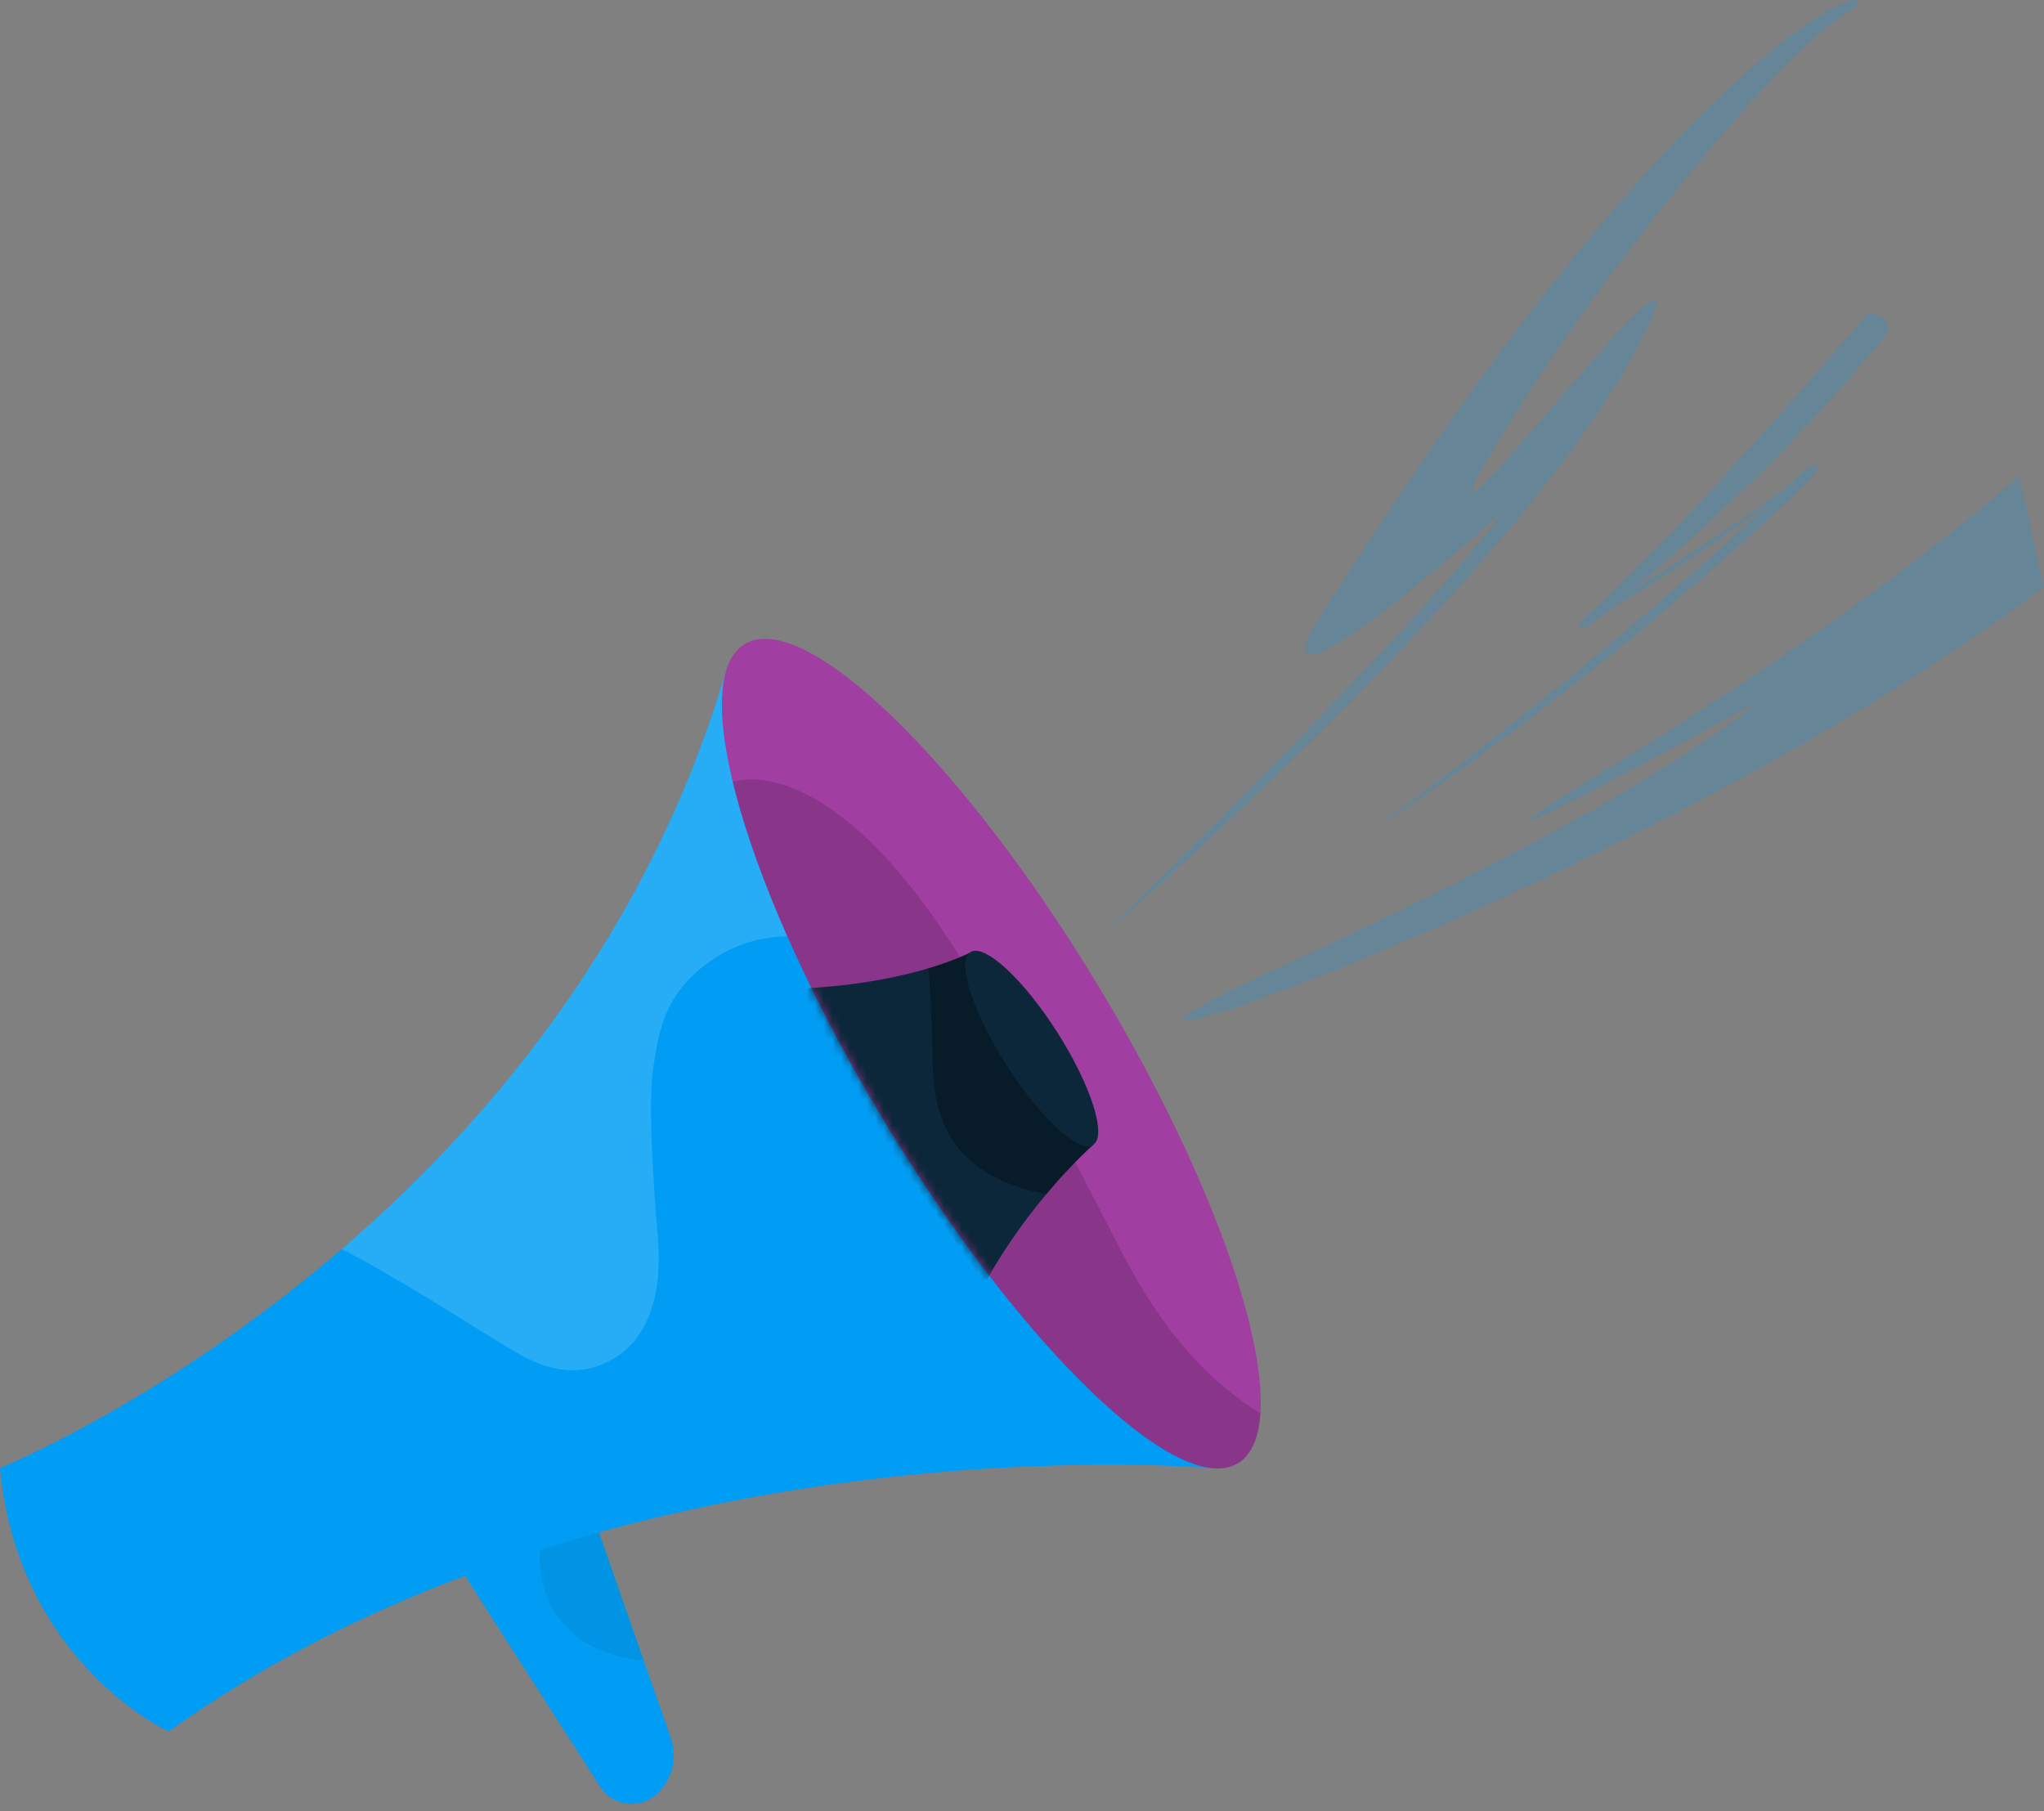 <svg width="237" height="210" viewBox="0 0 237 210" fill="none" xmlns="http://www.w3.org/2000/svg">
<rect x="0" y="0" width="237" height="210" fill="#808080" stroke="none"/>
<path d="M69.581 207.166L53.401 181.898L68.245 174.229L77.778 201.515C78.574 203.786 77.96 206.313 76.216 207.969C74.241 209.844 71.049 209.455 69.581 207.166Z" fill="#019DF4"/>
<g style="mix-blend-mode:multiply" opacity="0.07">
<path d="M74.624 192.492C72.893 192.398 67.192 191.708 64.207 186.722C62.005 183.047 62.626 179.272 62.84 178.237L68.603 175.258L74.624 192.492Z" fill="black"/>
</g>
<path d="M-0 170.215C-0 170.215 64.645 144.063 84.193 77.769L140.316 170.209C140.316 170.209 70.873 164.107 19.548 200.763C19.548 200.763 2.132 192.817 -0.006 170.215H-0Z" fill="#019DF4"/>
<g opacity="0.15">
<path d="M82.206 111.547C76.862 115.353 76.348 119.969 75.746 123.807C75.106 127.89 75.809 138.106 76.273 143.405C76.806 149.482 75.476 154.995 71.112 157.554C67.537 159.648 63.849 159.147 59.886 156.839C55.979 154.562 48.779 149.777 41.103 145.594C40.607 145.324 40.106 145.074 39.61 144.841C56.907 129.978 75.263 108.066 84.2 77.763L106.175 113.955C94.084 105.551 86.062 108.794 82.212 111.54L82.206 111.547Z" fill="white"/>
</g>
<path d="M102.371 129.735C86.581 103.507 79.409 78.856 86.352 74.676C93.296 70.495 111.725 88.368 127.516 114.597C143.307 140.825 150.479 165.476 143.535 169.656C136.592 173.836 118.162 155.963 102.371 129.735Z" fill="#A13EA1"/>
<g style="mix-blend-mode:multiply" opacity="0.15">
<path d="M108.784 107.126C116.604 118.59 122.242 130.136 130.238 145.513C134.829 154.343 140.135 160.219 146.143 163.863C145.961 166.704 145.114 168.717 143.534 169.664C136.591 173.841 118.16 155.967 102.368 129.74C93.57 115.128 87.449 101.005 84.953 90.638C91.682 89.027 100.644 95.198 108.778 107.126H108.784Z" fill="black"/>
</g>
<mask id="mask0_6925_944" style="mask-type:luminance" maskUnits="userSpaceOnUse" x="92" y="104" width="41" height="47">
<path d="M132.521 133.264L116.535 150.234C111.825 144.339 106.99 137.397 102.374 129.733C98.618 123.493 95.35 117.341 92.641 111.54L116.905 104.466L132.521 133.264Z" fill="white"/>
</mask>
<g mask="url(#mask0_6925_944)">
<path d="M114.177 148.861C114.177 148.861 118.498 140.357 126.751 132.737L112.396 110.492C112.396 110.492 104.889 114.475 90.434 114.688L114.184 148.867L114.177 148.861Z" fill="#0B2739"/>
<g style="mix-blend-mode:multiply" opacity="0.3">
<path d="M108.17 123.882C108.019 119.416 107.963 115.792 107.649 112.273C110.785 111.339 112.384 110.492 112.384 110.492L126.739 132.737C124.695 134.624 122.895 136.569 121.34 138.419C120.462 138.318 119.552 138.124 118.618 137.817C112.403 135.797 108.439 132.097 108.163 123.875L108.17 123.882Z" fill="black"/>
</g>
</g>
<path d="M116.672 123.455C112.743 117.285 110.881 111.44 112.514 110.4C114.147 109.36 118.657 113.519 122.586 119.689C126.515 125.859 128.377 131.704 126.744 132.744C125.111 133.784 120.601 129.626 116.672 123.455Z" fill="#0B2739"/>
<g opacity="0.2">
<path d="M127.453 108.771C127.453 108.771 173.658 69.067 188.78 42.17C203.902 15.273 161.806 71.706 172.463 53.253C183.121 34.803 205.213 7.117 213.71 1.839C222.202 -3.439 199.194 -2.132 152.136 73.005C152.136 73.005 144.882 85.108 173.933 59.628C173.933 59.628 170.375 66.655 127.457 108.771H127.453Z" fill="#019DF4"/>
<path d="M218.227 36.706C217.418 36.39 216.932 36.325 216.632 36.414C216.483 36.459 216.381 36.54 216.304 36.645L216.053 36.945L215.05 38.139L213.018 40.507L208.905 45.214C206.149 48.339 203.372 51.456 200.547 54.528C199.154 56.082 197.721 57.6 196.305 59.134C194.86 60.64 193.435 62.17 191.957 63.643L189.751 65.87L187.513 68.064C186.772 68.8 186.011 69.521 185.25 70.233L184.109 71.31L183.538 71.848C183.36 72.042 183.223 72.281 183.231 72.69L183.348 72.824C183.749 72.888 184.004 72.783 184.218 72.629L184.829 72.131L186.048 71.132C186.861 70.468 187.675 69.8 188.468 69.112L190.869 67.068L193.237 64.983C194.823 63.603 196.361 62.166 197.92 60.753C199.45 59.312 201 57.888 202.506 56.418C204.016 54.949 205.501 53.463 206.974 51.958C208.428 50.436 209.897 48.926 211.306 47.364C212.718 45.801 214.135 44.247 215.499 42.64L217.539 40.223L218.551 39.005L218.802 38.697C218.891 38.6 218.956 38.479 218.972 38.321C219.004 38.005 218.854 37.54 218.369 36.811L218.231 36.698L218.227 36.706Z" fill="#019DF4"/>
<path d="M210.585 53.938C208.524 55.545 206.395 57.071 204.254 58.568C202.117 60.078 199.951 61.543 197.77 62.988C195.584 64.421 193.394 65.854 191.176 67.238C190.071 67.939 188.954 68.615 187.841 69.303L186.161 70.315C185.598 70.647 185.04 70.987 184.59 71.509L184.684 71.662C185.355 71.509 185.918 71.173 186.473 70.829L188.148 69.805C189.257 69.108 190.379 68.428 191.48 67.72C193.694 66.316 195.888 64.887 198.057 63.413C200.219 61.936 202.368 60.43 204.485 58.884C206.59 57.326 208.678 55.739 210.702 54.071L210.589 53.934L210.585 53.938Z" fill="#019DF4"/>
<path d="M160.745 95.264C165.266 92.281 169.65 89.099 174.01 85.885C178.345 82.639 182.619 79.312 186.833 75.904C191.054 72.508 195.171 68.986 199.235 65.4C200.247 64.501 201.271 63.611 202.275 62.7L205.278 59.96C206.286 59.053 207.27 58.122 208.253 57.191L209.731 55.795C210.204 55.309 210.617 54.763 210.819 53.998L210.694 53.868C209.917 54.038 209.35 54.419 208.844 54.868L207.379 56.264C206.403 57.199 205.428 58.134 204.432 59.045L201.457 61.794C200.461 62.708 199.449 63.599 198.446 64.501C196.446 66.319 194.39 68.072 192.354 69.849L189.265 72.471L187.723 73.787L186.169 75.086C182.036 78.567 177.831 81.967 173.568 85.294C171.447 86.97 169.31 88.626 167.161 90.265C164.999 91.892 162.842 93.519 160.652 95.106L160.753 95.252L160.745 95.264Z" fill="#019DF4"/>
<path d="M234.163 55.132C234.163 55.132 218.591 69.501 187.679 88.335C156.771 107.169 203.728 81.418 203.728 81.418C203.728 81.418 191.747 92.367 149.011 111.84C106.276 131.31 189.173 104.069 236.939 68.085L234.159 55.136L234.163 55.132Z" fill="#019DF4"/>
</g>
</svg>
